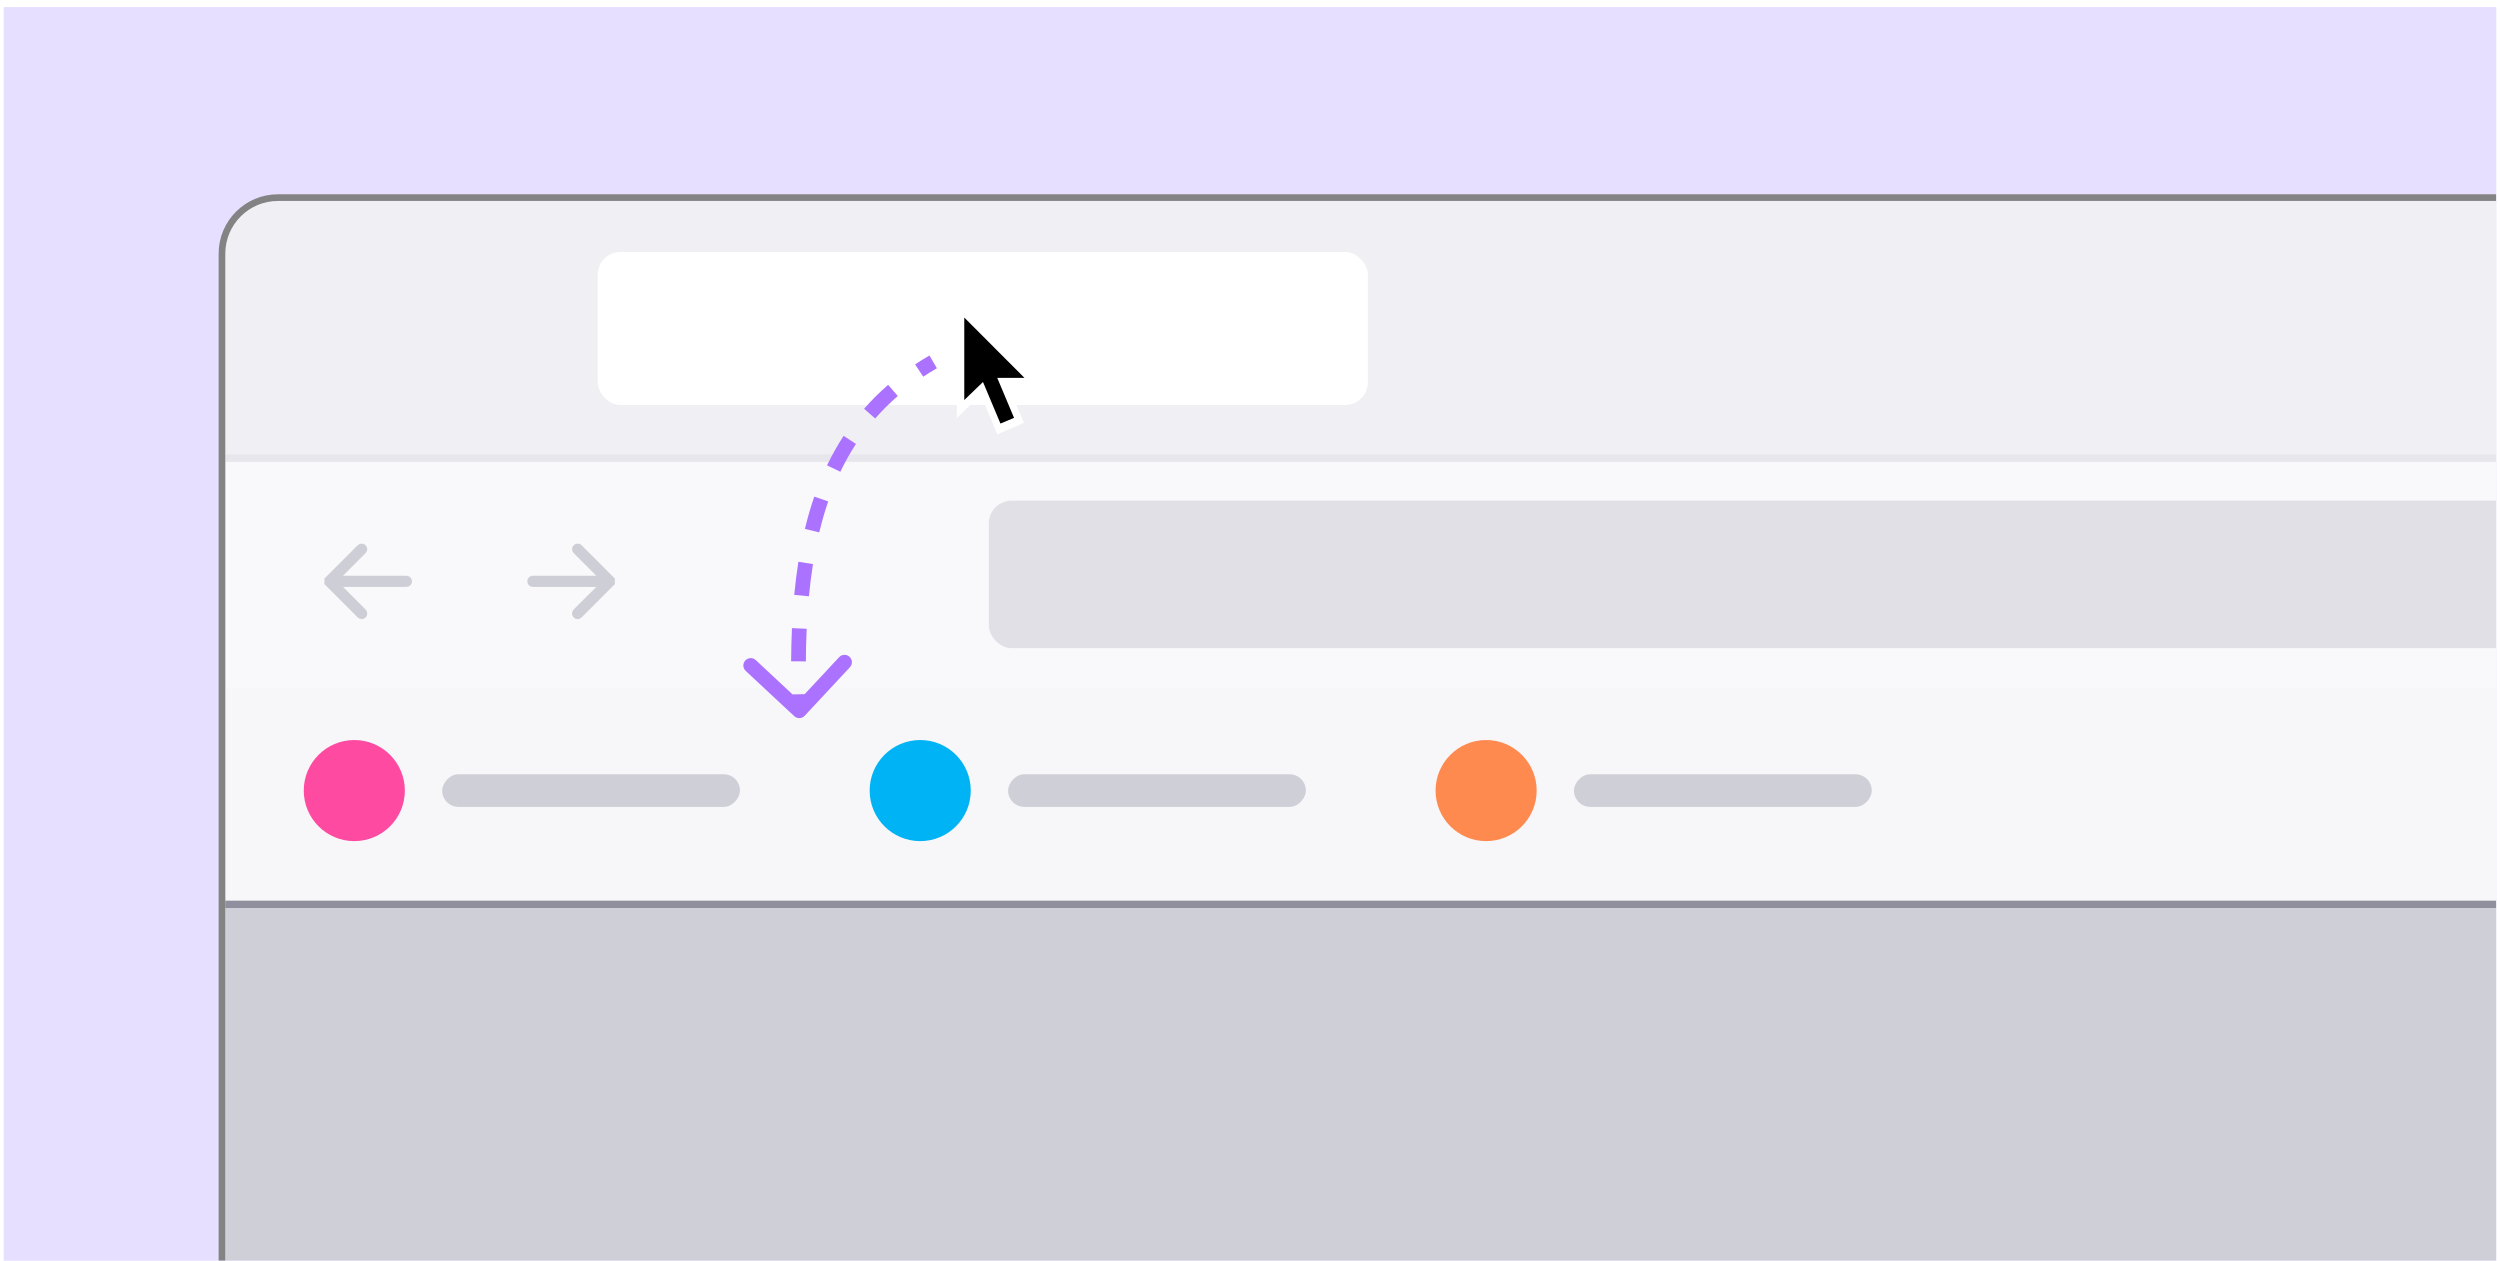<svg width="339" height="171" viewBox="0 0 339 171" fill="none" xmlns="http://www.w3.org/2000/svg">
<g clip-path="url(#clip0_2603_9291)">
<rect width="338" height="170" transform="translate(0.5 0.958)" fill="#E7DFFF"/>
<g filter="url(#filter0_d_2603_9291)">
<g clip-path="url(#clip1_2603_9291)">
<rect x="30.552" y="23.959" width="383" height="245" rx="7.14" fill="#F9F9FB"/>
<path d="M29.357 119.33H416.482V271.193H29.357V119.33Z" fill="#CFCFD8" stroke="#8F8F9D"/>
<rect x="30.282" y="23.959" width="503.736" height="35.379" fill="#F0F0F4"/>
<g filter="url(#filter1_d_2603_9291)">
<rect x="81.054" y="30.882" width="104.43" height="20.74" rx="3.089" fill="white"/>
</g>
<rect opacity="0.3" x="27.176" y="89.993" width="531.721" height="28.837" fill="#F0F0F4"/>
<rect width="40.38" height="4.428" rx="2.214" transform="matrix(1 0 0 -1 59.96 106.124)" fill="#CFCFD8"/>
<circle cx="48.044" cy="103.91" r="6.855" fill="#FF4AA2"/>
<rect width="40.38" height="4.428" rx="2.214" transform="matrix(1 0 0 -1 136.696 106.124)" fill="#CFCFD8"/>
<circle cx="124.78" cy="103.91" r="6.855" fill="#00B3F4"/>
<rect width="40.38" height="4.428" rx="2.214" transform="matrix(1 0 0 -1 213.432 106.124)" fill="#CFCFD8"/>
<circle cx="201.517" cy="103.91" r="6.855" fill="#FF8A50"/>
<rect x="134.085" y="64.596" width="317.905" height="20" rx="3.089" fill="#E0E0E6"/>
<g opacity="0.4">
<path d="M55.111 75.028H45.906L49.407 71.526C49.498 71.43 49.548 71.302 49.547 71.17C49.545 71.037 49.492 70.91 49.398 70.817C49.304 70.723 49.177 70.669 49.044 70.668C48.912 70.666 48.784 70.716 48.688 70.807L44.241 75.256V75.816L48.688 80.264C48.736 80.311 48.791 80.349 48.853 80.374C48.915 80.4 48.981 80.413 49.048 80.413C49.114 80.413 49.181 80.4 49.242 80.374C49.304 80.349 49.36 80.311 49.407 80.264C49.502 80.168 49.555 80.039 49.555 79.904C49.555 79.769 49.502 79.64 49.407 79.545L45.906 76.043H55.111C55.246 76.043 55.375 75.99 55.47 75.895C55.566 75.799 55.619 75.67 55.619 75.536C55.619 75.401 55.566 75.272 55.47 75.176C55.375 75.081 55.246 75.028 55.111 75.028Z" fill="#8F8F9D" stroke="#8F8F9D" stroke-width="0.5"/>
</g>
<g opacity="0.4">
<path d="M72.255 75.028H81.46L77.959 71.527C77.868 71.431 77.818 71.303 77.82 71.17C77.821 71.037 77.875 70.911 77.969 70.817C78.062 70.723 78.189 70.67 78.322 70.668C78.454 70.666 78.582 70.716 78.679 70.808L83.125 75.257V75.817L78.678 80.264C78.631 80.312 78.575 80.349 78.513 80.375C78.451 80.401 78.385 80.414 78.319 80.414C78.252 80.414 78.186 80.401 78.124 80.375C78.062 80.349 78.006 80.312 77.959 80.264C77.864 80.169 77.811 80.04 77.811 79.905C77.811 79.77 77.864 79.641 77.959 79.545L81.46 76.044H72.255C72.12 76.044 71.991 75.99 71.896 75.895C71.801 75.8 71.747 75.671 71.747 75.536C71.747 75.401 71.801 75.272 71.896 75.177C71.991 75.082 72.12 75.028 72.255 75.028Z" fill="#8F8F9D" stroke="#8F8F9D" stroke-width="0.5"/>
</g>
<line opacity="0.3" x1="27.152" y1="58.833" x2="535.398" y2="58.833" stroke="#CFCFD8" stroke-width="1.01"/>
</g>
<rect x="30.099" y="23.506" width="383.905" height="245.905" rx="7.593" stroke="#838383" stroke-width="0.905"/>
</g>
<path d="M107.698 97.109C108.102 97.486 108.735 97.464 109.112 97.06L115.249 90.477C115.626 90.073 115.603 89.441 115.199 89.064C114.795 88.687 114.163 88.71 113.786 89.114L108.331 94.965L102.479 89.509C102.075 89.133 101.443 89.155 101.066 89.559C100.689 89.963 100.711 90.596 101.115 90.972L107.698 97.109ZM126.034 48.202C125.362 48.593 124.712 48.997 124.084 49.413L125.19 51.08C125.785 50.685 126.401 50.302 127.039 49.931L126.034 48.202ZM120.43 52.185C119.247 53.211 118.162 54.294 117.169 55.432L118.676 56.747C119.608 55.679 120.627 54.661 121.74 53.697L120.43 52.185ZM114.395 59.102C113.558 60.385 112.812 61.721 112.147 63.106L113.951 63.971C114.579 62.66 115.283 61.401 116.07 60.194L114.395 59.102ZM110.415 67.342C109.926 68.761 109.505 70.222 109.144 71.721L111.089 72.188C111.435 70.746 111.839 69.348 112.306 67.994L110.415 67.342ZM108.263 76.178C108.031 77.644 107.845 79.141 107.7 80.668L109.691 80.857C109.832 79.368 110.013 77.912 110.238 76.492L108.263 76.178ZM107.388 85.173C107.322 86.65 107.285 88.15 107.275 89.672L109.275 89.686C109.285 88.186 109.321 86.712 109.386 85.263L107.388 85.173ZM107.315 94.168C107.332 94.912 107.354 95.66 107.381 96.413L109.379 96.343C109.353 95.598 109.332 94.857 109.315 94.122L107.315 94.168Z" fill="#AB71FF"/>
<g filter="url(#filter2_d_2603_9291)">
<path fill-rule="evenodd" clip-rule="evenodd" d="M129.755 38.652V54.667L132.98 51.535L135.235 56.876L138.84 55.341L136.739 50.271H141.346L129.755 38.652Z" fill="white"/>
<path fill-rule="evenodd" clip-rule="evenodd" d="M130.755 52.247V41.059L138.92 49.242H135.226L137.506 54.661L135.662 55.435L133.292 49.798L130.755 52.247Z" fill="black"/>
</g>
</g>
<defs>
<filter id="filter0_d_2603_9291" x="6.6" y="3.3" width="430.903" height="292.902" filterUnits="userSpaceOnUse" color-interpolation-filters="sRGB">
<feFlood flood-opacity="0" result="BackgroundImageFix"/>
<feColorMatrix in="SourceAlpha" type="matrix" values="0 0 0 0 0 0 0 0 0 0 0 0 0 0 0 0 0 0 127 0" result="hardAlpha"/>
<feOffset dy="3.292"/>
<feGaussianBlur stdDeviation="11.523"/>
<feColorMatrix type="matrix" values="0 0 0 0 0.227 0 0 0 0 0.224 0 0 0 0 0.267 0 0 0 0.2 0"/>
<feBlend mode="normal" in2="BackgroundImageFix" result="effect1_dropShadow_2603_9291"/>
<feBlend mode="normal" in="SourceGraphic" in2="effect1_dropShadow_2603_9291" result="shape"/>
</filter>
<filter id="filter1_d_2603_9291" x="78.679" y="28.507" width="109.18" height="25.49" filterUnits="userSpaceOnUse" color-interpolation-filters="sRGB">
<feFlood flood-opacity="0" result="BackgroundImageFix"/>
<feColorMatrix in="SourceAlpha" type="matrix" values="0 0 0 0 0 0 0 0 0 0 0 0 0 0 0 0 0 0 127 0" result="hardAlpha"/>
<feOffset/>
<feGaussianBlur stdDeviation="1.188"/>
<feColorMatrix type="matrix" values="0 0 0 0 0.502 0 0 0 0 0.502 0 0 0 0 0.557 0 0 0 0.9 0"/>
<feBlend mode="normal" in2="BackgroundImageFix" result="effect1_dropShadow_2603_9291"/>
<feBlend mode="normal" in="SourceGraphic" in2="effect1_dropShadow_2603_9291" result="shape"/>
</filter>
<filter id="filter2_d_2603_9291" x="118.755" y="33.652" width="32" height="32" filterUnits="userSpaceOnUse" color-interpolation-filters="sRGB">
<feFlood flood-opacity="0" result="BackgroundImageFix"/>
<feColorMatrix in="SourceAlpha" type="matrix" values="0 0 0 0 0 0 0 0 0 0 0 0 0 0 0 0 0 0 127 0" result="hardAlpha"/>
<feOffset dy="2"/>
<feGaussianBlur stdDeviation="3"/>
<feColorMatrix type="matrix" values="0 0 0 0 0.227 0 0 0 0 0.224 0 0 0 0 0.267 0 0 0 0.2 0"/>
<feBlend mode="normal" in2="BackgroundImageFix" result="effect1_dropShadow_2603_9291"/>
<feBlend mode="normal" in="SourceGraphic" in2="effect1_dropShadow_2603_9291" result="shape"/>
</filter>
<clipPath id="clip0_2603_9291">
<rect width="338" height="170" fill="white" transform="translate(0.5 0.958)"/>
</clipPath>
<clipPath id="clip1_2603_9291">
<rect x="30.552" y="23.959" width="383" height="245" rx="7.14" fill="white"/>
</clipPath>
</defs>
</svg>
